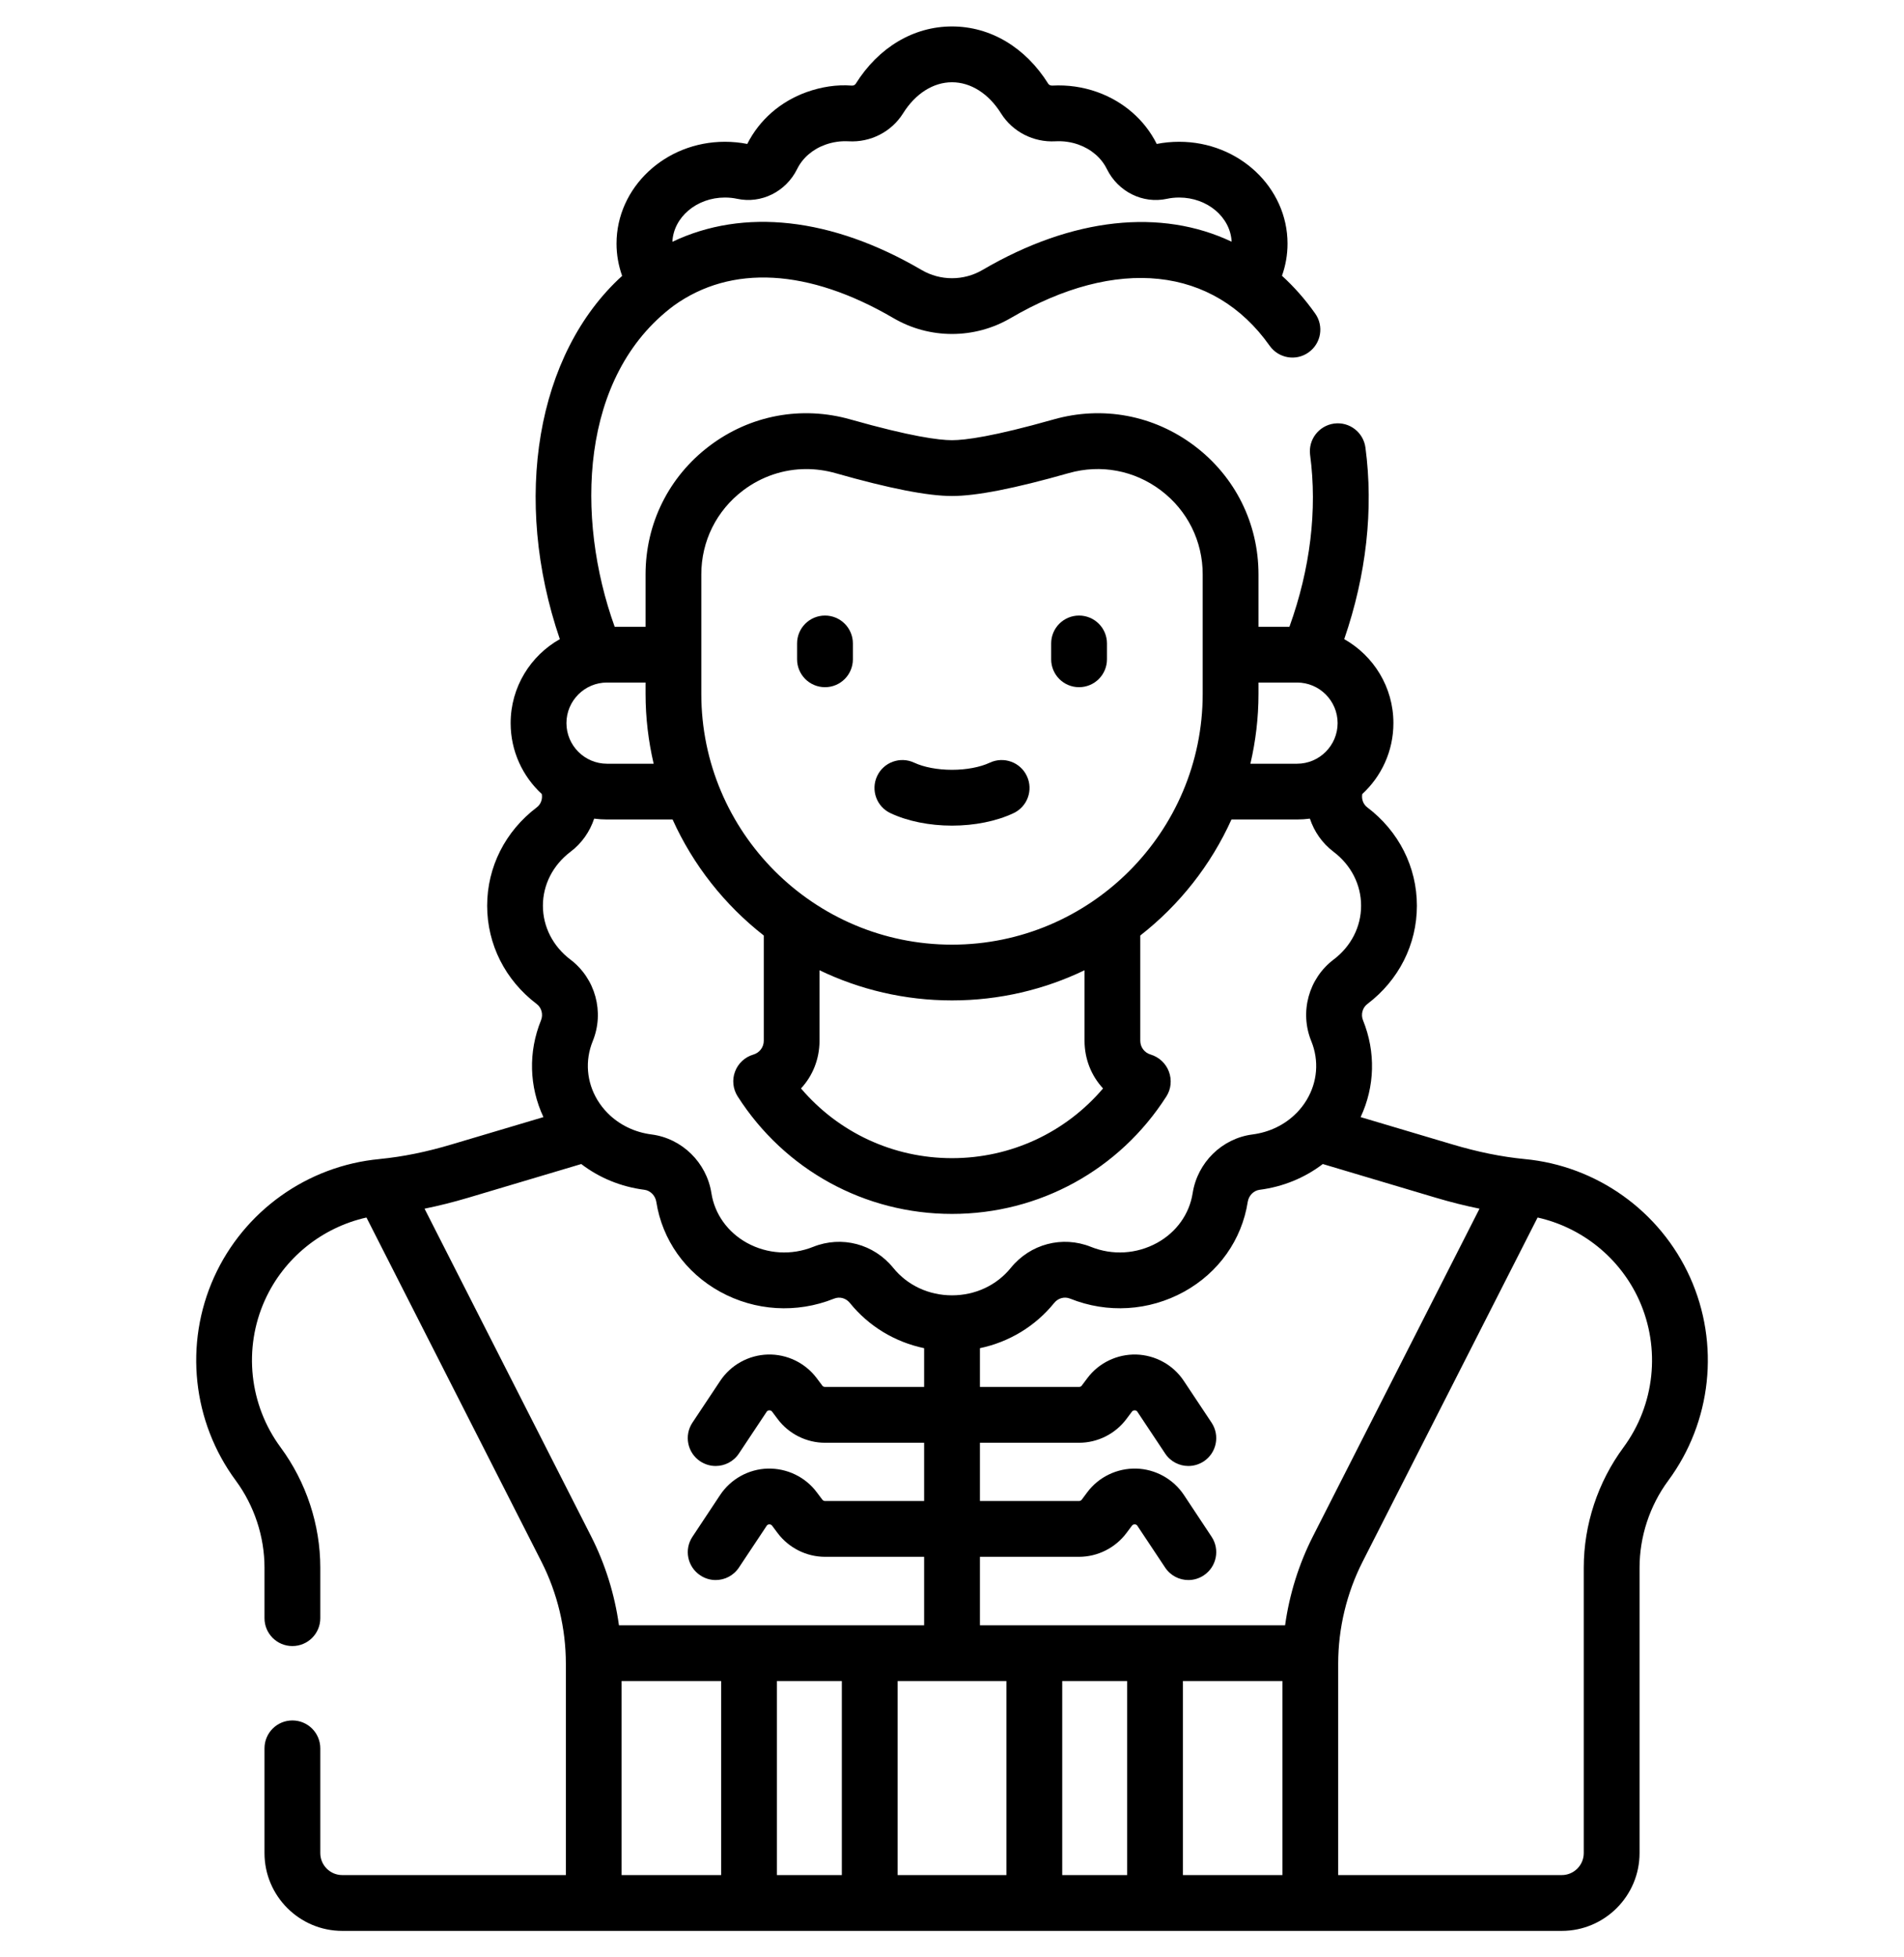 <svg width="36" height="37" viewBox="0 0 36 37" fill="none" xmlns="http://www.w3.org/2000/svg">
<g clip-path="url(#clip0_749_10415)">
<path d="M31.954 24.144C31.39 22.895 30.192 22.038 28.827 21.91C28.392 21.868 27.942 21.777 27.454 21.631C27.147 21.54 25.954 21.185 25.726 21.117C25.996 20.54 26.014 19.886 25.771 19.286C25.727 19.178 25.761 19.049 25.852 18.98C26.448 18.529 26.79 17.852 26.79 17.121C26.79 16.391 26.448 15.713 25.852 15.262C25.775 15.204 25.74 15.105 25.757 15.01C26.119 14.677 26.346 14.199 26.346 13.669C26.346 12.989 25.971 12.395 25.416 12.082C25.834 10.87 25.973 9.628 25.817 8.46C25.778 8.171 25.513 7.968 25.224 8.007C24.936 8.046 24.733 8.311 24.771 8.6C24.91 9.639 24.774 10.755 24.38 11.848H23.795V10.859C23.795 9.895 23.355 9.01 22.586 8.429C21.818 7.848 20.846 7.666 19.92 7.929C18.777 8.253 18.245 8.321 18 8.321C17.756 8.321 17.224 8.253 16.081 7.929C15.155 7.666 14.183 7.848 13.415 8.429C12.646 9.01 12.206 9.895 12.206 10.859V11.848H11.622C10.879 9.784 10.959 7.109 12.738 5.779C13.825 4.996 15.289 5.076 16.894 6.014C17.576 6.413 18.424 6.413 19.107 6.014C21.113 4.841 22.945 5.036 24.006 6.536C24.175 6.774 24.504 6.831 24.741 6.662C24.979 6.494 25.036 6.165 24.867 5.927C24.677 5.658 24.466 5.42 24.239 5.213C24.308 5.019 24.344 4.814 24.344 4.606C24.344 3.544 23.425 2.68 22.295 2.68C22.15 2.68 22.008 2.694 21.871 2.721C21.644 2.267 21.245 1.919 20.746 1.74C20.473 1.643 20.187 1.602 19.896 1.618C19.863 1.619 19.835 1.606 19.821 1.585C19.39 0.895 18.726 0.5 18 0.5C17.274 0.5 16.611 0.895 16.18 1.583C16.166 1.606 16.137 1.621 16.104 1.618C15.815 1.596 15.528 1.643 15.254 1.74C14.757 1.918 14.359 2.265 14.129 2.721C13.992 2.694 13.85 2.68 13.706 2.68C12.576 2.68 11.657 3.544 11.657 4.606C11.657 4.815 11.694 5.02 11.763 5.215C10.139 6.69 9.681 9.44 10.585 12.082C10.031 12.394 9.655 12.989 9.655 13.669C9.655 14.199 9.882 14.676 10.244 15.01C10.261 15.105 10.226 15.204 10.149 15.262C9.553 15.713 9.211 16.391 9.211 17.121C9.211 17.852 9.553 18.529 10.149 18.98C10.24 19.049 10.274 19.178 10.229 19.287C9.986 19.886 10.005 20.54 10.275 21.117C10.046 21.185 8.854 21.54 8.547 21.631C8.063 21.776 7.618 21.866 7.188 21.908C7.188 21.908 7.179 21.909 7.175 21.91C5.809 22.038 4.611 22.895 4.047 24.144C3.479 25.404 3.637 26.877 4.459 27.989C4.808 28.463 5.001 29.047 5.001 29.633V30.589C5.001 30.88 5.237 31.116 5.528 31.116C5.82 31.116 6.056 30.88 6.056 30.589V29.633C6.056 28.823 5.79 28.017 5.307 27.362C4.712 26.557 4.597 25.49 5.008 24.578C5.368 23.78 6.086 23.204 6.929 23.015L10.237 29.52C10.539 30.114 10.699 30.781 10.699 31.448V35.445H6.472C6.242 35.445 6.056 35.259 6.056 35.029V33.05C6.056 32.758 5.82 32.522 5.528 32.522C5.237 32.522 5.001 32.758 5.001 33.05V35.029C5.001 35.84 5.661 36.5 6.472 36.5H29.529C30.34 36.5 31 35.84 31 35.029V29.633C31 29.047 31.192 28.463 31.542 27.989C32.364 26.877 32.522 25.404 31.954 24.144ZM13.706 3.734C13.786 3.734 13.864 3.742 13.938 3.758C14.393 3.856 14.86 3.625 15.072 3.195C15.176 2.984 15.367 2.82 15.608 2.734C15.749 2.684 15.896 2.663 16.044 2.671C16.459 2.695 16.854 2.493 17.074 2.144C17.308 1.769 17.646 1.555 18 1.555C18.355 1.555 18.693 1.769 18.928 2.145C19.147 2.493 19.542 2.694 19.956 2.671C20.105 2.663 20.252 2.684 20.391 2.733C20.633 2.82 20.824 2.984 20.928 3.195C21.14 3.625 21.607 3.857 22.064 3.758C22.137 3.742 22.215 3.734 22.295 3.734C22.829 3.734 23.265 4.106 23.287 4.569C21.957 3.939 20.284 4.103 18.575 5.104C18.22 5.311 17.78 5.311 17.426 5.104C15.72 4.106 14.056 3.93 12.713 4.571C12.735 4.107 13.171 3.734 13.706 3.734ZM27.152 22.642C27.435 22.726 27.708 22.794 27.974 22.848L24.824 29.042C24.557 29.568 24.379 30.139 24.298 30.723H18.528V29.429H20.402C20.752 29.429 21.087 29.261 21.297 28.981L21.402 28.841C21.407 28.834 21.421 28.815 21.455 28.815C21.488 28.816 21.502 28.837 21.506 28.844L22.03 29.632C22.131 29.785 22.299 29.868 22.469 29.868C22.57 29.868 22.671 29.839 22.761 29.779C23.003 29.618 23.069 29.291 22.908 29.049L22.385 28.26C22.184 27.958 21.847 27.771 21.484 27.761C21.122 27.752 20.775 27.918 20.558 28.208L20.453 28.349C20.441 28.364 20.422 28.374 20.402 28.374H18.528V27.273H20.402C20.752 27.273 21.087 27.106 21.297 26.825L21.402 26.685C21.407 26.678 21.421 26.66 21.455 26.66C21.488 26.66 21.502 26.681 21.506 26.688L22.03 27.476C22.131 27.629 22.299 27.712 22.469 27.712C22.57 27.712 22.671 27.683 22.761 27.624C23.003 27.463 23.069 27.135 22.908 26.893L22.384 26.105C22.184 25.802 21.847 25.616 21.484 25.605C21.122 25.596 20.775 25.762 20.558 26.053L20.453 26.193C20.441 26.209 20.422 26.218 20.402 26.218H18.528V25.485C19.079 25.369 19.574 25.072 19.931 24.631C20.006 24.538 20.125 24.505 20.233 24.548C20.938 24.831 21.723 24.783 22.387 24.418C23.041 24.057 23.48 23.437 23.592 22.718C23.61 22.601 23.704 22.505 23.816 22.491C24.261 22.434 24.67 22.264 25.011 22.004C25.381 22.114 26.845 22.55 27.152 22.642ZM15.917 31.777V35.445H14.69V31.777H15.917ZM16.972 31.777H19.029V35.445H16.972V31.777ZM20.084 31.777H21.311V35.445H20.084V31.777ZM22.366 31.777H24.247V35.445H22.366V31.777ZM24.524 12.902C24.947 12.902 25.291 13.247 25.291 13.669C25.291 14.092 24.947 14.437 24.524 14.437H23.642C23.741 14.012 23.795 13.571 23.795 13.116V12.902H24.524ZM13.26 10.858C13.26 10.229 13.548 9.65 14.051 9.27C14.402 9.005 14.819 8.867 15.245 8.867C15.427 8.867 15.611 8.892 15.793 8.943C16.819 9.235 17.541 9.376 18 9.376C18.46 9.376 19.182 9.235 20.208 8.943C20.813 8.772 21.448 8.891 21.95 9.27C22.452 9.65 22.74 10.229 22.74 10.858V13.116C22.74 15.73 20.614 17.857 18 17.857C15.386 17.857 13.26 15.73 13.26 13.116V10.858H13.26ZM20.856 20.575C20.147 21.408 19.113 21.893 18 21.893C16.888 21.893 15.854 21.408 15.145 20.575C15.366 20.337 15.495 20.019 15.495 19.674V18.341C16.254 18.706 17.104 18.911 18 18.911C18.897 18.911 19.747 18.706 20.506 18.341V19.674C20.506 20.019 20.635 20.337 20.856 20.575ZM12.359 14.437H11.477C11.054 14.437 10.71 14.092 10.71 13.669C10.71 13.247 11.054 12.902 11.477 12.902H12.206V13.116C12.206 13.571 12.26 14.012 12.359 14.437ZM10.785 16.103C11.001 15.94 11.153 15.719 11.234 15.475C11.314 15.485 11.395 15.491 11.477 15.491H12.717C13.107 16.355 13.702 17.107 14.441 17.684V19.674C14.441 19.795 14.362 19.9 14.244 19.935C14.084 19.982 13.956 20.101 13.898 20.256C13.839 20.411 13.858 20.585 13.947 20.725C14.837 22.117 16.352 22.947 18 22.947C19.649 22.947 21.164 22.117 22.054 20.725C22.143 20.586 22.159 20.412 22.101 20.257C22.044 20.102 21.914 19.982 21.755 19.934C21.639 19.9 21.56 19.795 21.56 19.674V17.684C22.299 17.107 22.894 16.355 23.284 15.491H24.524C24.606 15.491 24.687 15.485 24.767 15.475C24.848 15.719 25 15.94 25.216 16.103C25.546 16.353 25.735 16.724 25.735 17.121C25.735 17.518 25.546 17.889 25.215 18.139C24.742 18.497 24.569 19.133 24.794 19.683C24.943 20.05 24.91 20.454 24.705 20.794C24.651 20.884 24.587 20.965 24.515 21.039C24.513 21.041 24.511 21.043 24.509 21.044C24.293 21.262 24.004 21.403 23.681 21.445C23.105 21.519 22.64 21.976 22.55 22.556C22.488 22.95 22.243 23.293 21.878 23.494C21.492 23.706 21.035 23.734 20.625 23.569C20.087 23.354 19.478 23.514 19.111 23.968C18.844 24.297 18.44 24.486 18 24.486C17.561 24.486 17.157 24.297 16.89 23.968C16.523 23.514 15.915 23.354 15.376 23.569C14.965 23.734 14.509 23.706 14.124 23.495C13.758 23.293 13.513 22.95 13.451 22.555C13.361 21.976 12.896 21.52 12.32 21.445C11.998 21.404 11.709 21.262 11.494 21.046C11.491 21.043 11.488 21.04 11.485 21.037C11.413 20.964 11.35 20.883 11.296 20.794C11.091 20.454 11.058 20.05 11.206 19.684C11.432 19.133 11.258 18.497 10.785 18.139C10.455 17.889 10.265 17.518 10.265 17.121C10.265 16.724 10.455 16.353 10.785 16.103ZM8.027 22.848C8.293 22.794 8.566 22.726 8.849 22.642C9.155 22.55 10.62 22.114 10.99 22.004C11.33 22.264 11.739 22.434 12.185 22.491C12.296 22.505 12.391 22.601 12.409 22.718C12.521 23.437 12.96 24.057 13.615 24.418C14.278 24.783 15.063 24.831 15.768 24.549C15.876 24.505 15.995 24.538 16.07 24.631C16.427 25.072 16.921 25.369 17.473 25.485V26.218H15.599C15.579 26.218 15.56 26.209 15.548 26.193L15.443 26.053C15.225 25.762 14.878 25.595 14.516 25.605C14.153 25.616 13.817 25.802 13.616 26.105L13.092 26.893C12.931 27.135 12.997 27.463 13.24 27.624C13.33 27.683 13.431 27.712 13.531 27.712C13.702 27.712 13.87 27.629 13.971 27.476L14.495 26.688C14.499 26.681 14.513 26.66 14.546 26.66C14.579 26.659 14.594 26.679 14.599 26.685L14.704 26.825C14.914 27.106 15.249 27.273 15.599 27.273H17.473V28.374H15.599C15.579 28.374 15.56 28.364 15.548 28.348L15.443 28.209C15.226 27.918 14.88 27.753 14.516 27.761C14.154 27.771 13.817 27.958 13.616 28.26L13.093 29.049C12.931 29.291 12.997 29.618 13.24 29.779C13.33 29.839 13.431 29.868 13.531 29.868C13.702 29.868 13.87 29.785 13.971 29.632L14.495 28.844C14.499 28.837 14.513 28.816 14.546 28.815C14.579 28.815 14.594 28.834 14.599 28.841L14.704 28.981C14.914 29.261 15.249 29.429 15.599 29.429H17.473V30.723H11.703C11.622 30.139 11.444 29.568 11.177 29.042L8.027 22.848ZM11.753 31.777H13.635V35.445H11.753V31.777ZM30.694 27.363C30.211 28.017 29.945 28.823 29.945 29.633V35.029C29.945 35.259 29.758 35.445 29.529 35.445H25.302V31.447C25.302 30.781 25.462 30.114 25.764 29.52L29.072 23.015C29.915 23.204 30.632 23.78 30.992 24.577C31.403 25.49 31.289 26.557 30.694 27.363Z" fill="black"/>
<path d="M15.599 12.99C15.89 12.99 16.126 12.754 16.126 12.463V12.163C16.126 11.872 15.89 11.636 15.599 11.636C15.307 11.636 15.071 11.872 15.071 12.163V12.463C15.071 12.754 15.307 12.99 15.599 12.99Z" fill="black"/>
<path d="M20.402 12.99C20.694 12.99 20.93 12.754 20.93 12.463V12.163C20.93 11.872 20.694 11.636 20.402 11.636C20.111 11.636 19.875 11.872 19.875 12.163V12.463C19.875 12.754 20.111 12.99 20.402 12.99Z" fill="black"/>
<path d="M16.838 15.372C17.162 15.524 17.574 15.607 18 15.607C18.426 15.607 18.839 15.524 19.162 15.372C19.426 15.249 19.54 14.935 19.416 14.671C19.293 14.407 18.979 14.294 18.715 14.417C18.531 14.503 18.271 14.552 18 14.552C17.729 14.552 17.469 14.503 17.285 14.417C17.022 14.294 16.707 14.407 16.584 14.671C16.461 14.935 16.574 15.249 16.838 15.372Z" fill="black"/>
</g>
<defs>
<clipPath id="clip0_749_10415">
<rect width="36" height="36" fill="white" transform="translate(0 0.5)"/>
</clipPath>
</defs>
</svg>
